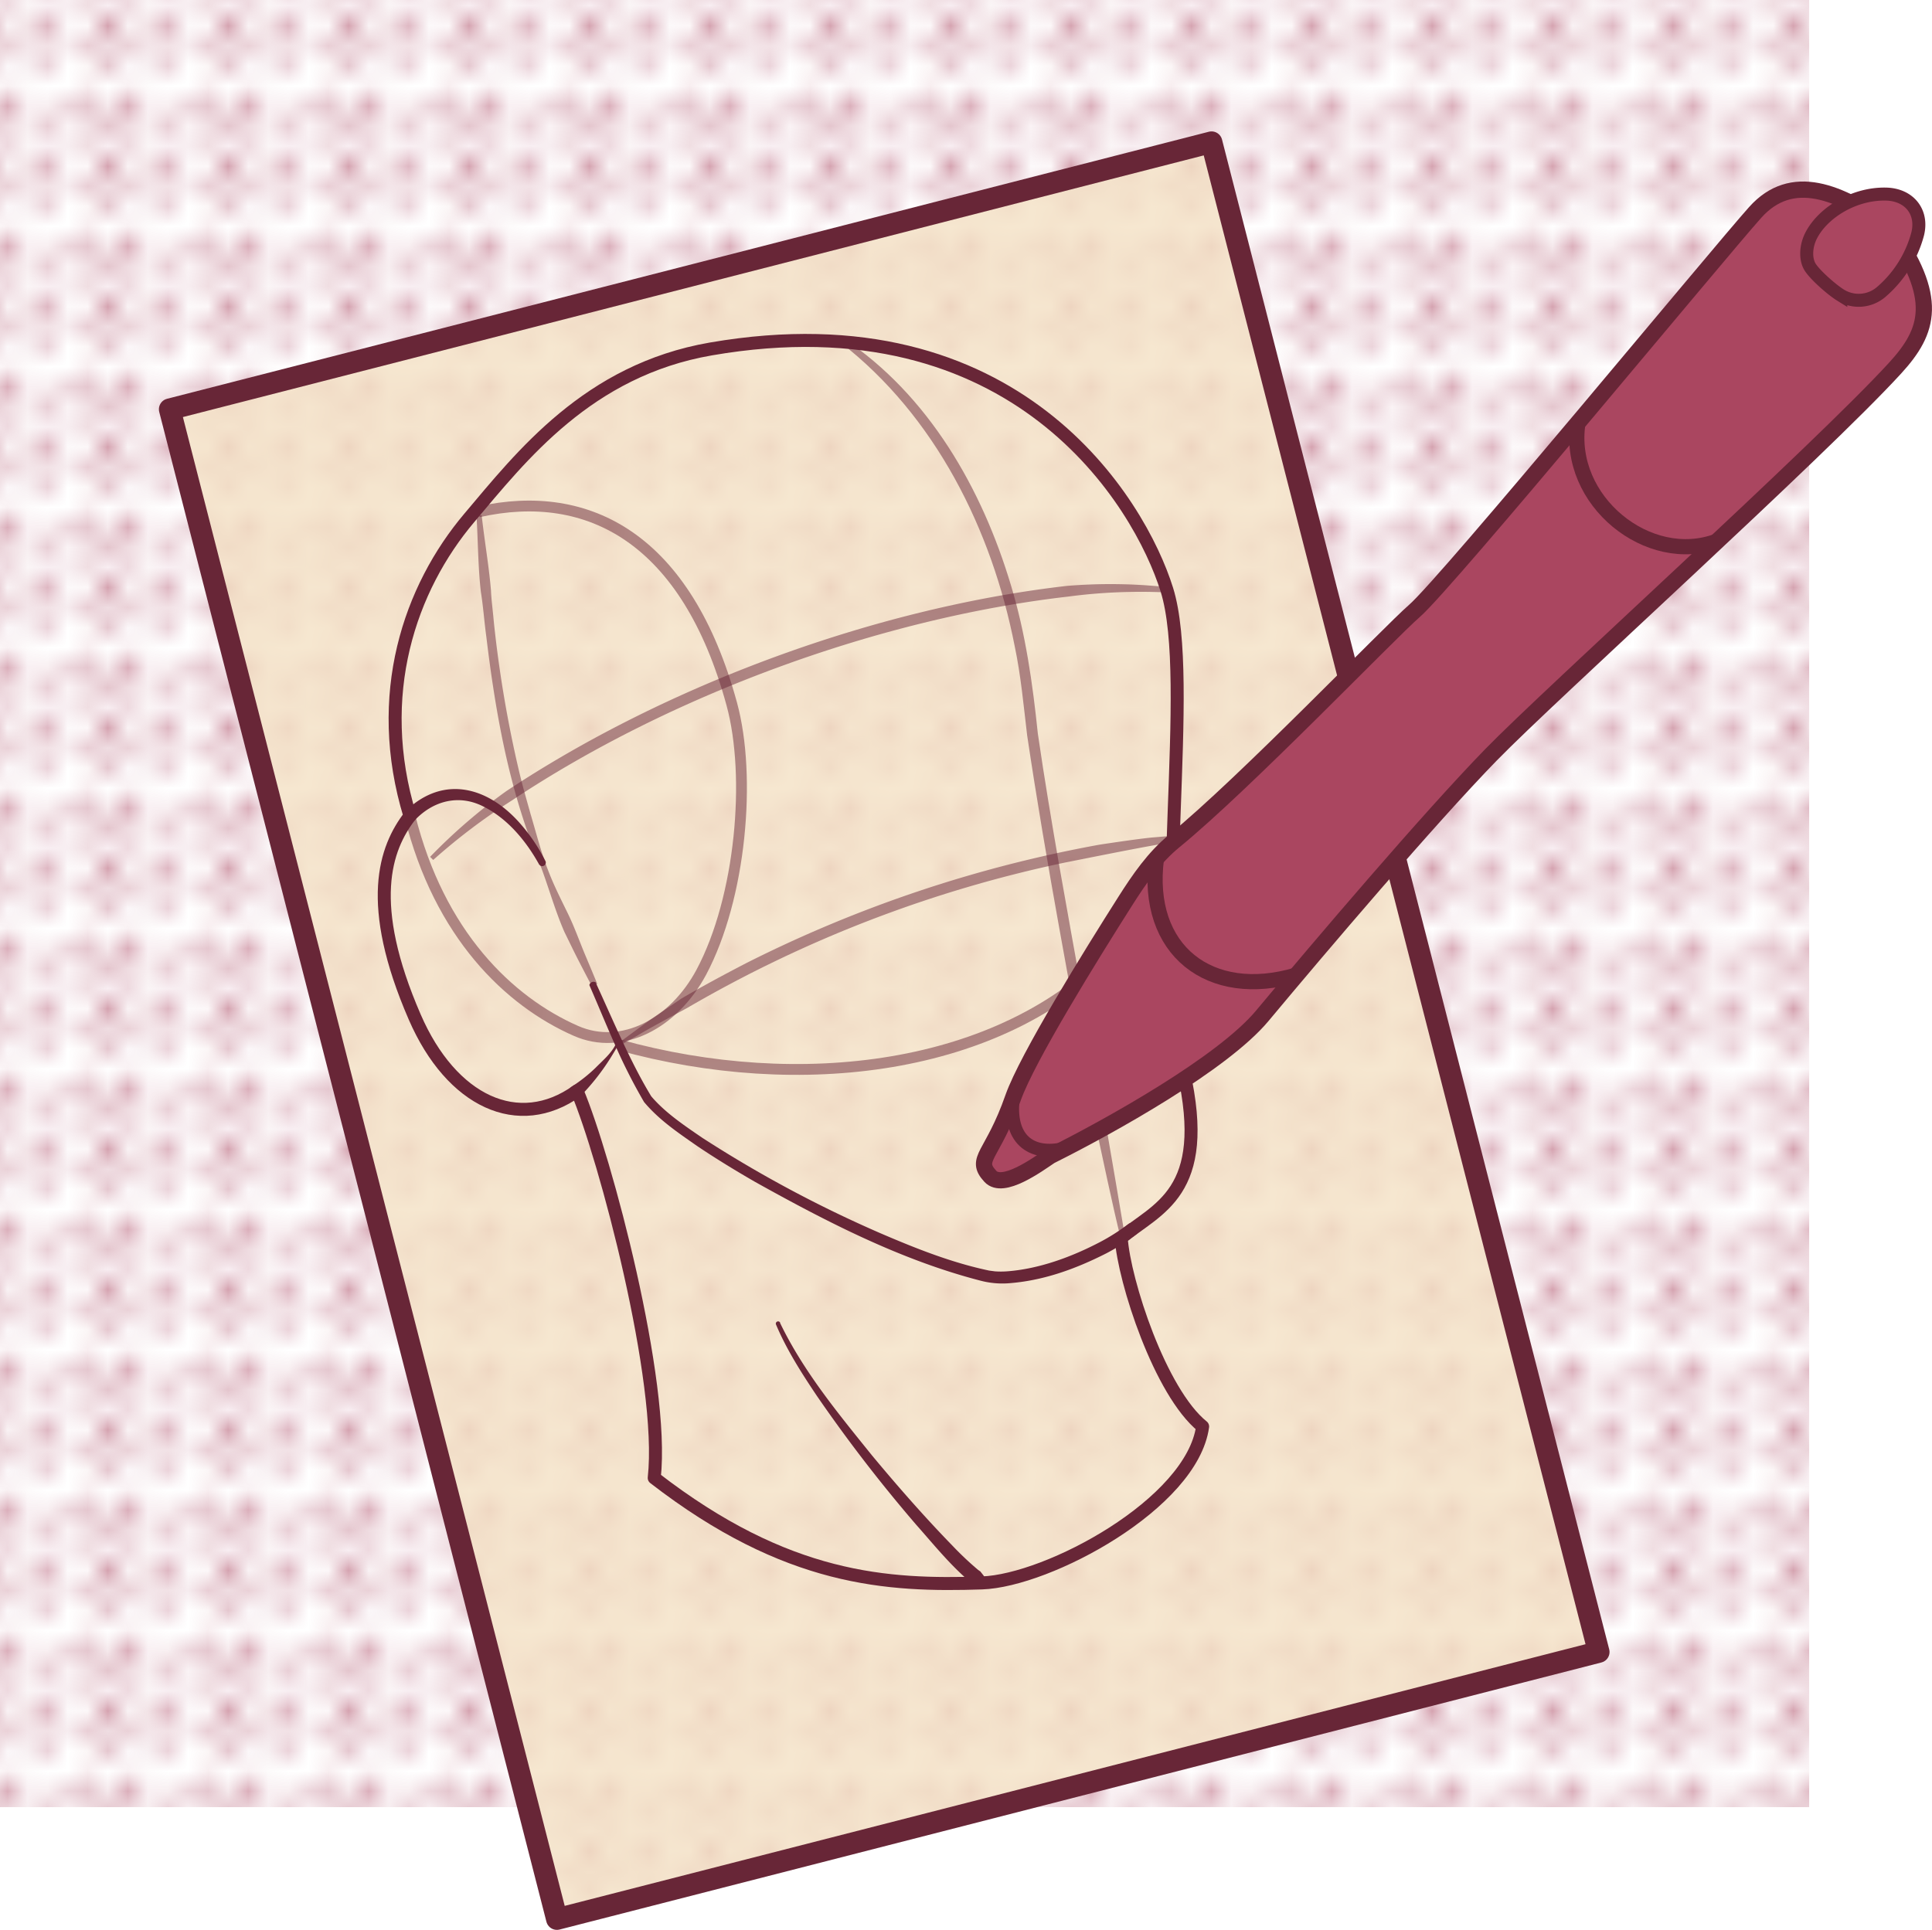 <svg xmlns="http://www.w3.org/2000/svg" xmlns:xlink="http://www.w3.org/1999/xlink" viewBox="0 0 621.1 620.54"><defs><style>.cls-1,.cls-12,.cls-13,.cls-5,.cls-6,.cls-9{fill:none;}.cls-10,.cls-11,.cls-2{fill:#aa4660;}.cls-3{fill:url(#Novo_padrão_8);}.cls-4{fill:#f4e1c4;opacity:0.8;}.cls-10,.cls-11,.cls-12,.cls-13,.cls-5,.cls-6,.cls-9{stroke:#682637;}.cls-5,.cls-6{stroke-linecap:round;stroke-linejoin:round;}.cls-5{stroke-width:6.96px;}.cls-11,.cls-13,.cls-6{stroke-width:4.18px;}.cls-7,.cls-9{opacity:0.5;}.cls-8{fill:#682637;}.cls-10,.cls-11,.cls-12,.cls-13,.cls-9{stroke-miterlimit:10;}.cls-9{stroke-width:3.48px;}.cls-10{stroke-width:5.22px;}.cls-12{stroke-width:4.88px;}</style><pattern id="Novo_padrão_8" data-name="Novo padrão 8" width="5.43" height="6.1" patternTransform="translate(-91.11 -194.89) scale(6.45)" patternUnits="userSpaceOnUse" viewBox="0 0 5.43 6.1"><rect class="cls-1" width="5.43" height="6.1"/><polygon class="cls-2" points="5.43 5.92 5.81 5.92 5.81 6.49 5.62 6.49 5.62 6.68 5.43 6.68 5.43 6.49 5.24 6.49 5.24 6.3 5.05 6.3 5.05 6.11 5.43 6.11 5.43 5.92"/><polygon class="cls-2" points="2.72 5.92 3.1 5.92 3.1 6.49 2.91 6.49 2.91 6.68 2.72 6.68 2.72 6.49 2.52 6.49 2.52 6.3 2.33 6.3 2.33 6.11 2.72 6.11 2.72 5.92"/><polygon class="cls-2" points="5.43 5.92 5.81 5.92 5.81 6.3 5.62 6.3 5.62 6.68 5.43 6.68 5.43 6.49 5.24 6.49 5.24 6.3 5.04 6.3 5.04 6.11 5.43 6.11 5.43 5.92"/><polygon class="cls-2" points="4.47 5.35 4.28 5.35 4.28 5.55 4.08 5.55 4.08 5.35 3.88 5.35 3.88 5.16 3.69 5.16 3.69 4.96 3.88 4.96 3.88 4.77 4.08 4.77 4.08 4.57 4.28 4.57 4.28 4.77 4.47 4.77 4.47 4.96 4.67 4.96 4.67 5.16 4.47 5.16 4.47 5.35"/><polygon class="cls-2" points="0 5.92 0.38 5.92 0.38 6.49 0.19 6.49 0.19 6.68 0 6.68 0 6.49 -0.19 6.49 -0.19 6.3 -0.38 6.3 -0.38 6.11 0 6.11 0 5.92"/><polygon class="cls-2" points="2.71 5.92 3.09 5.92 3.09 6.3 2.9 6.3 2.9 6.68 2.71 6.68 2.71 6.49 2.52 6.49 2.52 6.3 2.33 6.3 2.33 6.11 2.71 6.11 2.71 5.92"/><polygon class="cls-2" points="1.76 5.35 1.56 5.35 1.56 5.55 1.37 5.55 1.37 5.35 1.17 5.35 1.17 5.16 0.97 5.16 0.97 4.96 1.17 4.96 1.17 4.77 1.37 4.77 1.37 4.57 1.56 4.57 1.56 4.77 1.76 4.77 1.76 4.96 1.95 4.96 1.95 5.16 1.76 5.16 1.76 5.35"/><polygon class="cls-2" points="0 5.92 0.38 5.92 0.38 6.3 0.19 6.3 0.19 6.68 0 6.68 0 6.49 -0.19 6.49 -0.19 6.3 -0.38 6.3 -0.38 6.11 0 6.11 0 5.92"/><polygon class="cls-2" points="4.07 2.87 4.46 2.87 4.46 3.44 4.26 3.44 4.26 3.63 4.07 3.63 4.07 3.45 3.88 3.45 3.88 3.25 3.69 3.25 3.69 3.06 4.07 3.06 4.07 2.87"/><polygon class="cls-2" points="5.83 2.31 5.63 2.31 5.63 2.5 5.44 2.5 5.44 2.31 5.24 2.31 5.24 2.11 5.05 2.11 5.05 1.92 5.24 1.92 5.24 1.72 5.44 1.72 5.44 1.52 5.63 1.52 5.63 1.72 5.83 1.72 5.83 1.92 6.02 1.92 6.02 2.11 5.83 2.11 5.83 2.31"/><polygon class="cls-2" points="5.65 4 5.65 3.81 5.27 3.81 5.27 4 5.08 4 5.08 4.19 5.27 4.19 5.27 4.38 5.46 4.38 5.46 4.57 5.84 4.57 5.84 4.19 6.03 4.19 6.03 4 5.84 4 5.65 4"/><polygon class="cls-2" points="1.36 2.87 1.74 2.87 1.74 3.44 1.55 3.44 1.55 3.63 1.36 3.63 1.36 3.45 1.17 3.45 1.17 3.25 0.98 3.25 0.98 3.06 1.36 3.06 1.36 2.87"/><polygon class="cls-2" points="4.07 2.87 4.45 2.87 4.45 3.25 4.26 3.25 4.26 3.63 4.07 3.63 4.07 3.44 3.88 3.44 3.88 3.25 3.69 3.25 3.69 3.06 4.07 3.06 4.07 2.87"/><polygon class="cls-2" points="3.11 2.31 2.92 2.31 2.92 2.5 2.72 2.5 2.72 2.31 2.53 2.31 2.53 2.11 2.33 2.11 2.33 1.92 2.53 1.92 2.53 1.72 2.72 1.72 2.72 1.52 2.92 1.52 2.92 1.72 3.11 1.72 3.11 1.92 3.31 1.92 3.31 2.11 3.11 2.11 3.11 2.31"/><polygon class="cls-2" points="2.94 4 2.94 3.81 2.56 3.81 2.56 4 2.37 4 2.37 4.19 2.56 4.19 2.56 4.38 2.75 4.38 2.75 4.57 3.13 4.57 3.13 4.19 3.32 4.19 3.32 4 3.13 4 2.94 4"/><polygon class="cls-2" points="1.36 2.87 1.74 2.87 1.74 3.25 1.55 3.25 1.55 3.63 1.36 3.63 1.36 3.44 1.17 3.44 1.17 3.25 0.97 3.25 0.97 3.06 1.36 3.06 1.36 2.87"/><polygon class="cls-2" points="0.4 2.31 0.2 2.31 0.2 2.5 0.01 2.5 0.01 2.31 -0.19 2.31 -0.19 2.11 -0.38 2.11 -0.38 1.92 -0.19 1.92 -0.19 1.72 0.01 1.72 0.01 1.52 0.2 1.52 0.2 1.72 0.4 1.72 0.4 1.92 0.59 1.92 0.59 2.11 0.4 2.11 0.4 2.31"/><polygon class="cls-2" points="0.22 4 0.22 3.81 -0.16 3.81 -0.16 4 -0.34 4 -0.34 4.19 -0.16 4.19 -0.16 4.38 0.03 4.38 0.03 4.57 0.41 4.57 0.41 4.19 0.6 4.19 0.6 4 0.41 4 0.22 4"/><polygon class="cls-2" points="5.43 -0.18 5.81 -0.18 5.81 0.4 5.62 0.4 5.62 0.58 5.43 0.58 5.43 0.4 5.24 0.4 5.24 0.2 5.05 0.2 5.05 0.01 5.43 0.01 5.43 -0.18"/><polygon class="cls-2" points="2.72 -0.18 3.1 -0.18 3.1 0.4 2.91 0.4 2.91 0.58 2.72 0.58 2.72 0.4 2.52 0.4 2.52 0.2 2.33 0.2 2.33 0.01 2.72 0.01 2.72 -0.18"/><polygon class="cls-2" points="5.43 -0.18 5.81 -0.18 5.81 0.2 5.62 0.2 5.62 0.58 5.43 0.58 5.43 0.39 5.24 0.39 5.24 0.2 5.04 0.2 5.04 0.01 5.43 0.01 5.43 -0.18"/><polygon class="cls-2" points="4.29 0.95 4.29 0.76 3.91 0.76 3.91 0.95 3.73 0.95 3.73 1.14 3.91 1.14 3.91 1.34 4.1 1.34 4.1 1.52 4.49 1.52 4.49 1.14 4.67 1.14 4.67 0.95 4.49 0.95 4.29 0.95"/><polygon class="cls-2" points="0 -0.18 0.38 -0.18 0.38 0.4 0.19 0.4 0.19 0.58 0 0.58 0 0.4 -0.19 0.4 -0.19 0.2 -0.38 0.2 -0.38 0.01 0 0.01 0 -0.18"/><polygon class="cls-2" points="2.71 -0.18 3.09 -0.18 3.09 0.2 2.9 0.2 2.9 0.58 2.71 0.58 2.71 0.39 2.52 0.39 2.52 0.2 2.33 0.2 2.33 0.01 2.71 0.01 2.71 -0.18"/><polygon class="cls-2" points="1.58 0.95 1.58 0.76 1.2 0.76 1.2 0.95 1.01 0.95 1.01 1.14 1.2 1.14 1.2 1.34 1.39 1.34 1.39 1.52 1.77 1.52 1.77 1.14 1.96 1.14 1.96 0.95 1.77 0.95 1.58 0.95"/><polygon class="cls-2" points="0 -0.18 0.38 -0.18 0.38 0.2 0.19 0.2 0.19 0.58 0 0.58 0 0.39 -0.19 0.39 -0.19 0.2 -0.38 0.2 -0.38 0.01 0 0.01 0 -0.18"/></pattern></defs><g id="Camada_2" data-name="Camada 2"><g id="ilustracao"><polygon class="cls-3" points="581.61 581.1 319.28 581.1 181.28 616.49 172.2 581.1 0 581.1 0 0 581.61 0 581.61 581.1"/><rect class="cls-4" x="110.44" y="79.17" width="345.75" height="501.18" transform="translate(-73.04 80.72) rotate(-14.38)"/><rect class="cls-5" x="111.4" y="80.79" width="345.75" height="501.18" transform="translate(-73.41 81.01) rotate(-14.38)"/><path class="cls-6" d="M360.45,398.08c11.48-9.64,28.93-14.24,20-53.73-10.08-44.06,3.87-125.22-5.32-154.71-8.72-28-48.33-94.42-146.6-77.43-39.49,6.83-60.93,34.52-77.65,54.3-19.09,22.59-31,56.87-19.09,95.87-8,10.36-14.31,28.17,1.54,64.66,11.8,27.2,33.4,37.2,52.19,23.74,9,21.35,28.24,93.45,24.8,124.45C253,508.29,285.29,510,315.68,509c21.38-.75,67.5-25.49,70.94-50.29C372.92,447.66,361.37,411.86,360.45,398.08Z"/><g class="cls-7"><path class="cls-8" d="M138.29,275.5a179.36,179.36,0,0,1,24.45-21.09c51.42-34.14,118.8-58.95,180.13-66a169.32,169.32,0,0,1,32.31.39L375,190.5a177.93,177.93,0,0,0-31.8,1.36c-60.57,7-127.74,31.65-178.5,65.44a195.21,195.21,0,0,0-25.43,19.22l-1-1Z"/></g><g class="cls-7"><path class="cls-8" d="M199.43,335c2.41-1.82,7.22-5.36,9.65-7.12l9.93-6.76c6.82-4,14.07-7.89,21.06-11.51a417.75,417.75,0,0,1,113.39-38c3.71-.56,14.15-2.13,17.83-2.38l3-.26,1.49-.12.75-.05.37,0c.12-.05.26.07.49.84-.07,1.14-.06.88-.62,1-1.22.26-3.84.8-5.12,1.05-8.39,1.48-20.83,4-29.23,5.66a407.42,407.42,0,0,0-121.62,46.83c-3.13,1.68-12.64,6.81-15.65,8.67l-5.2,2.94-.51-.75Z"/></g><path class="cls-8" d="M173.37,278.08c-4.15-7.54-10.05-14.7-17.75-18.63-8-4.2-16.41-2-22.41,4.44a2.09,2.09,0,1,1-2.92-3c12.54-12.18,27.24-7.63,37.54,4.62a56.63,56.63,0,0,1,7.58,11.5,1.15,1.15,0,0,1-2,1.06Z"/><path class="cls-9" d="M199.08,336c57.79,16.05,122.73,8.37,159.1-30.09"/><g class="cls-7"><path class="cls-8" d="M154.85,165.67c.88,8.11,2.32,16.18,3,24.29.09,2.74.65,6.95.88,9.74a384,384,0,0,0,8.09,48.09c1.08,4.6,2.53,9.59,3.79,14.12,1.86,6.23,3.43,12.57,5.86,18.62,1.77,4.56,4,8.92,6.14,13.32s3.73,9,5.64,13.52q1.9,4.5,3.76,9l-1.7.81q-2.28-4.35-4.53-8.72c-1.49-2.92-2.9-5.88-4.35-8.82-3.27-7.52-5.35-15.49-8.38-23.11-9.42-22.78-13.75-47.32-16.69-71.66-.67-4.87-1-9.76-1.78-14.62-.92-8.1-.89-16.34-1.4-24.49l1.65-.13Z"/></g><path class="cls-8" d="M191.33,315.76c.13.05.16.16.2.26l.14.29.27.59c5.39,11.77,11,25.1,17.43,35.63,4.49,5.29,10.7,9.43,16.47,13.38a396.31,396.31,0,0,0,57.24,30.66c11.34,4.87,22.87,9.47,34.95,12l.62.08,1.22.16a26.92,26.92,0,0,0,3.81,0c10.38-.77,20.84-4.63,30.11-9.5a64.85,64.85,0,0,0,8.87-5.66,2.09,2.09,0,1,1,2.55,3.31A67.93,67.93,0,0,1,355.7,403c-10,5.08-20.49,8.9-31.84,9.67a27.6,27.6,0,0,1-8.59-.85c-25.68-6.63-49.51-18.94-72.55-31.79-6.31-3.64-12.54-7.44-18.6-11.52-6.1-4.27-12.18-8.31-17.07-14.15a179.33,179.33,0,0,1-9.47-18.71c-2.4-5.39-4.8-11.21-7.14-16.63l-.51-1.18-.25-.59-.13-.3a.41.41,0,0,1-.05-.33,1.37,1.37,0,0,1,1.83-.81Z"/><path class="cls-9" d="M153.82,164.6c35.61-8,67,8.84,81.42,61.75,6.37,23.31,3,62.31-9.79,86.29C216.63,329.11,200,338,185.16,331.49c-21.53-9.46-43.94-31-53.4-69.11"/><g class="cls-7"><path class="cls-8" d="M271.16,108.81c27.39,18.26,44.55,48.34,53.82,79.33,4.73,15.53,7,31.71,8.67,47.79,4.19,28.69,9.52,57.23,14.64,85.78,4.29,22.1,9.72,54.27,13.41,76.17l-1.39.4c-2.7-10.78-6-26.85-8.41-37.88-7.39-40.37-15.7-83.59-21.7-124-1.15-9.63-2-19.16-4-28.64-7.29-37.32-25.51-74-56-97.63l.92-1.32Z"/></g><path class="cls-8" d="M250.75,425.34C258.28,441,269.5,454.55,280.33,468c8.32,10,16.92,19.83,26,29.16a100.07,100.07,0,0,0,8.08,7.62l.53.38a.38.38,0,0,0,.15.08.17.17,0,0,1,.06.06l1,1.26a2.1,2.1,0,0,1-.43,2.95c-1.08.86-2.43.21-3.38-.46-6.66-5.52-12.1-12.33-17.81-18.77a483.93,483.93,0,0,1-32-41.54c-4.88-7.29-9.63-14.7-13.06-22.83a.73.73,0,0,1,1.35-.57Z"/><path class="cls-10" d="M318.37,378.25c4,4.37,15-3.65,19.28-6.54,19.29-9.64,55.4-29.76,68.19-45.12,18.6-22.32,53.63-63.48,73.5-83.89C498.48,223.05,584.87,145,609.27,118.33c11-12,14.12-22.54-1.73-45.11-16.18-11.8-31.56-18-43.27-4.93S465.08,187.45,454.75,196.41c-8.14,7.05-54.65,55.55-77.23,74-6.5,5.31-11.3,12.31-15.8,19.4-10.94,17.23-31.47,50.33-36,63.09C319.1,371.9,313.08,372.51,318.37,378.25Z"/><path class="cls-11" d="M581.83,85.73c1.45,2.47,6.88,7.32,9.95,9.22a11.09,11.09,0,0,0,12.91-1,37.2,37.2,0,0,0,11.82-18.78c1.72-7.16-2.86-12.61-10.22-12.76-10.29-.22-20.1,5.95-23.9,13.07C580.49,79,580.34,83.18,581.83,85.73Z"/><path class="cls-12" d="M507.29,135.92c-3.87,25.12,22.78,46.45,44.92,38"/><path class="cls-12" d="M371.78,276c-3.83,29.68,17.3,45.75,45,37.52"/><path class="cls-13" d="M325.77,352.93c-1.67,13,5.3,19.1,16.82,16.27"/><path class="cls-8" d="M183.8,349.41a49.19,49.19,0,0,0,7.7-6.09c2.28-2.32,5.05-4.61,6.46-7.56a.41.41,0,0,1,.75.31c-.86,1.57-1.74,3-2.67,4.48a73.39,73.39,0,0,1-9.71,12.2,2.1,2.1,0,1,1-2.53-3.34Z"/></g></g></svg>